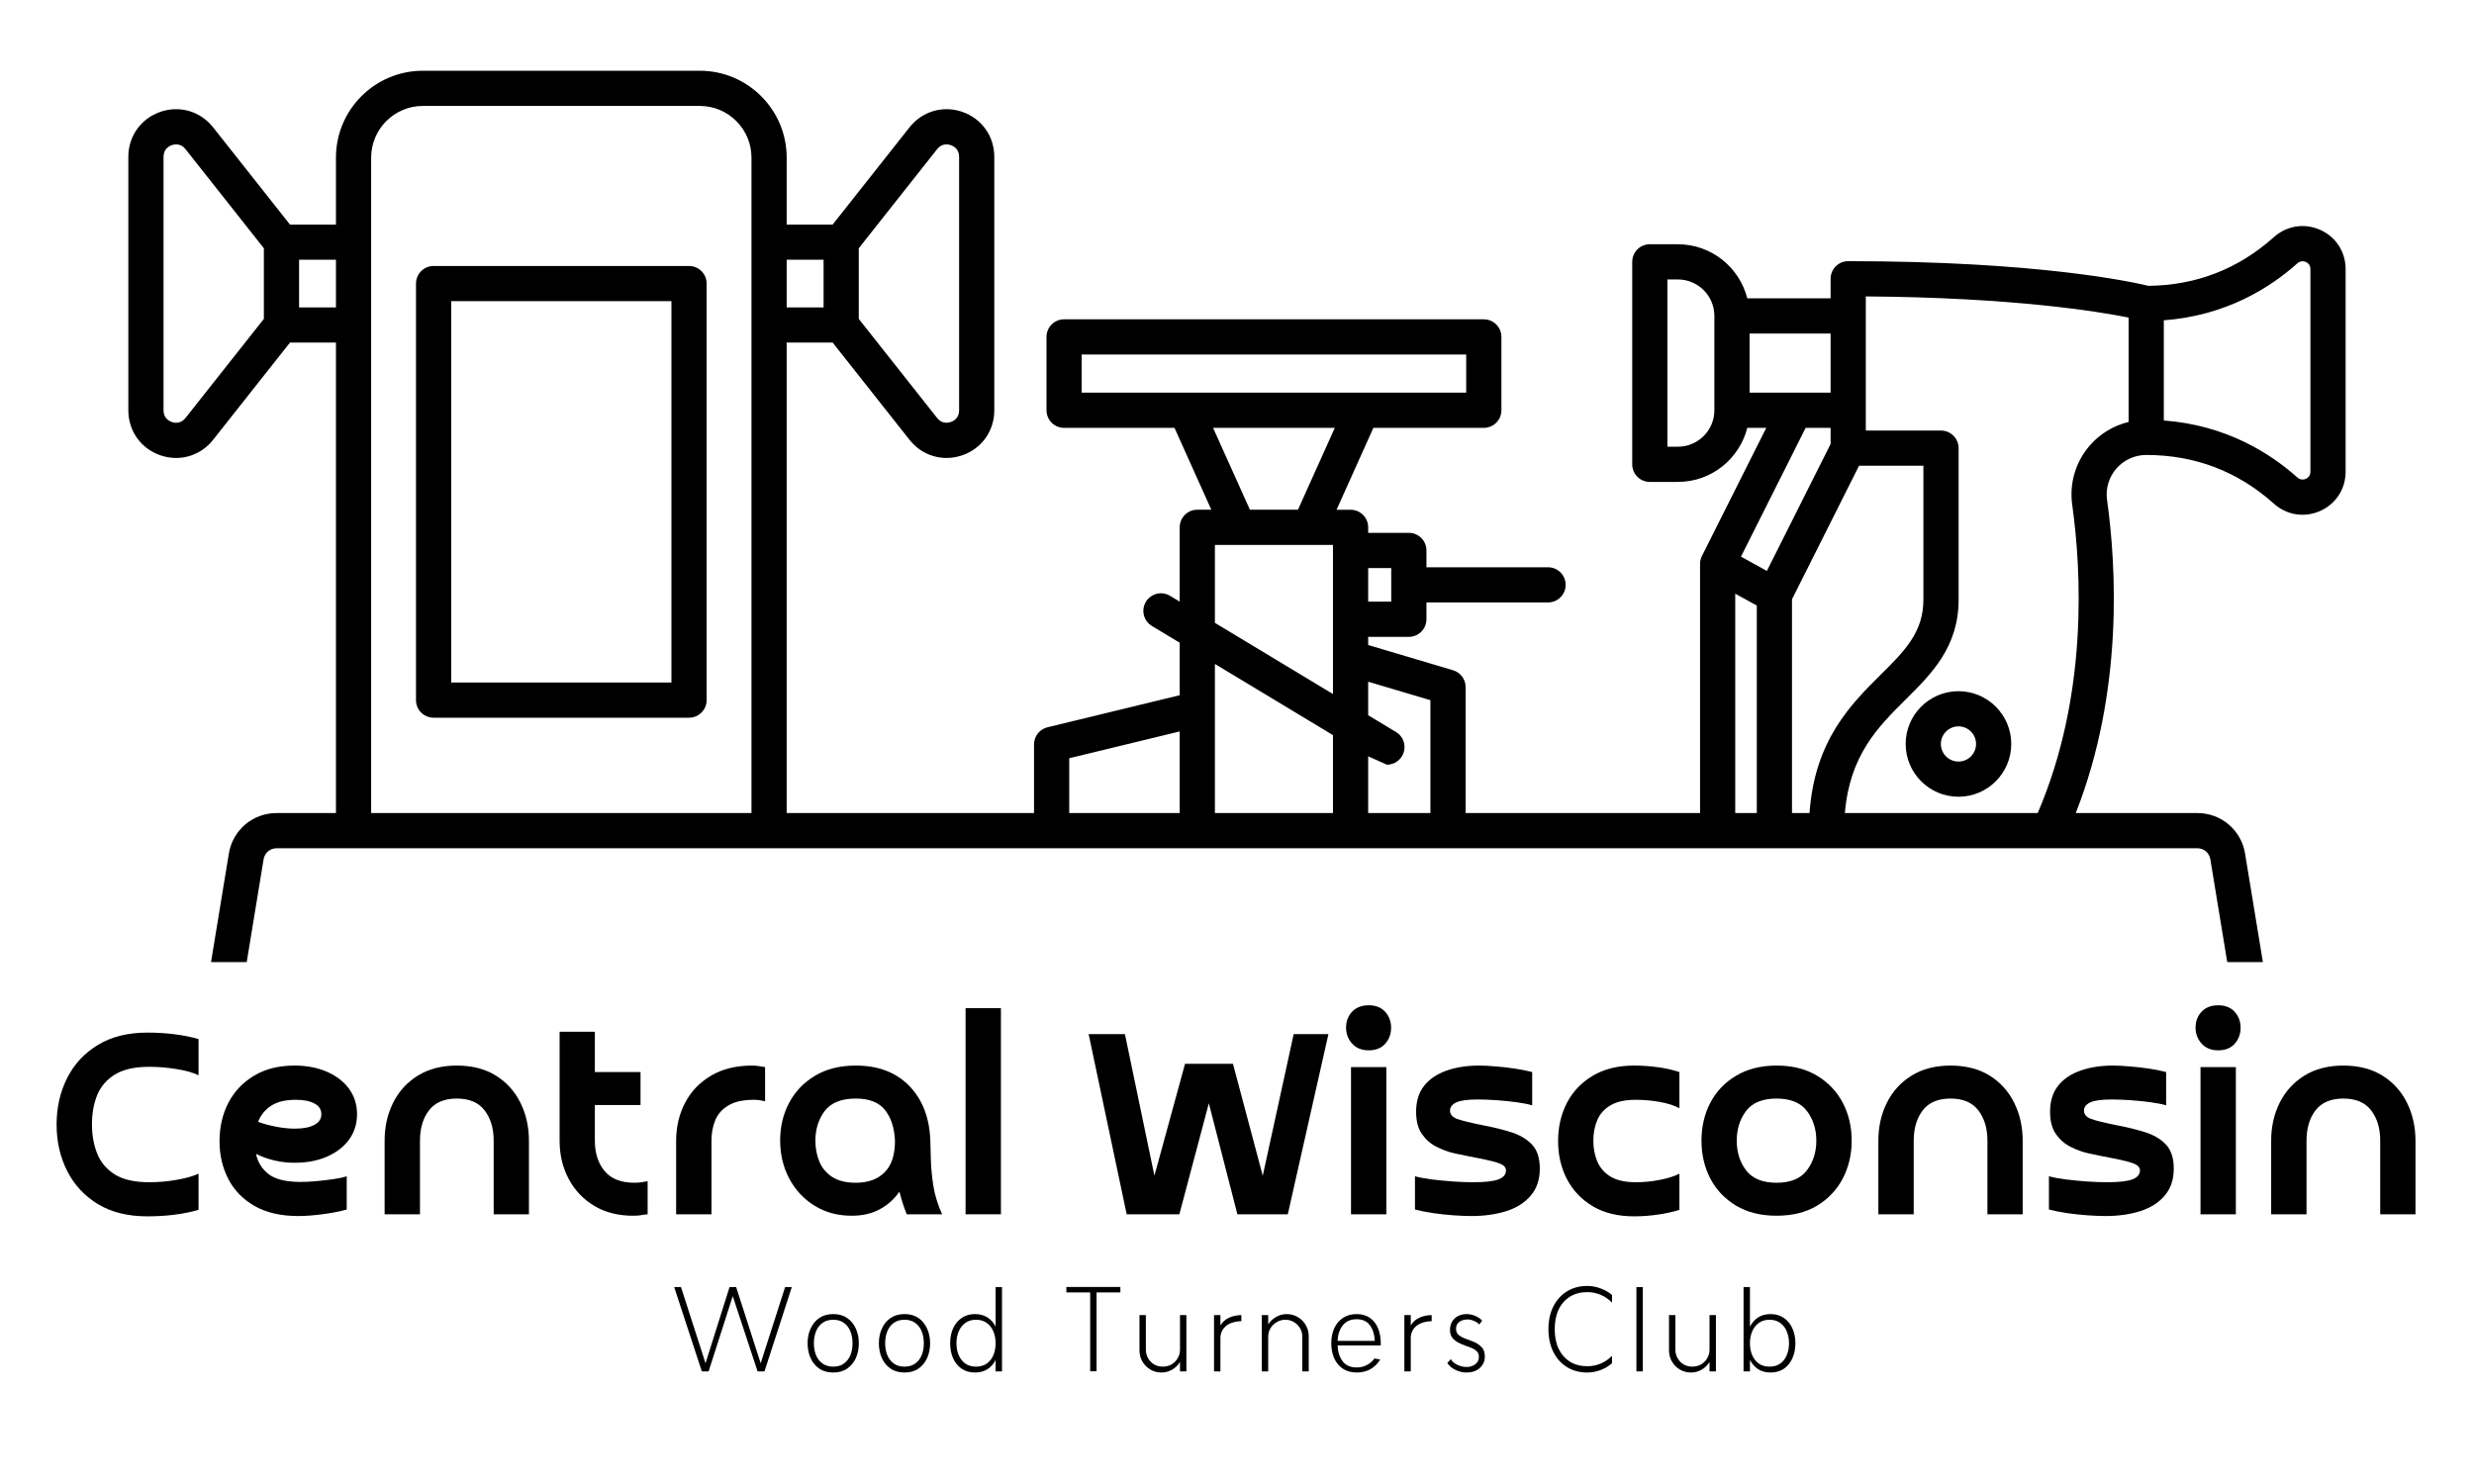 <?xml version="1.0" encoding="UTF-8"?> <svg xmlns="http://www.w3.org/2000/svg" xmlns:xlink="http://www.w3.org/1999/xlink" width="500" zoomAndPan="magnify" viewBox="0 0 375 225" height="300" preserveAspectRatio="xMidYMid meet" version="1.0"><defs><g></g><clipPath id="aae931181b"><path d="M 19.051 10.691 L 356 10.691 L 356 145.867 L 19.051 145.867 Z M 19.051 10.691 " clip-rule="nonzero"></path></clipPath></defs><g fill="#000000" fill-opacity="1"><g transform="translate(6.532, 184.106)"><g><path d="M 23.562 -6.156 L 23.562 -0.672 C 21.281 -0.016 18.691 0.312 15.797 0.312 C 12.859 0.312 10.367 -0.301 8.328 -1.531 C 6.285 -2.77 4.727 -4.445 3.656 -6.562 C 2.582 -8.676 2.047 -11.023 2.047 -13.609 C 2.047 -16.203 2.582 -18.555 3.656 -20.672 C 4.727 -22.785 6.285 -24.457 8.328 -25.688 C 10.367 -26.926 12.859 -27.547 15.797 -27.547 C 17.203 -27.547 18.57 -27.461 19.906 -27.297 C 21.25 -27.129 22.469 -26.883 23.562 -26.562 L 23.562 -21.078 C 22.727 -21.484 21.617 -21.797 20.234 -22.016 C 18.859 -22.242 17.473 -22.359 16.078 -22.359 C 13.898 -22.359 12.176 -21.973 10.906 -21.203 C 9.645 -20.43 8.742 -19.391 8.203 -18.078 C 7.672 -16.766 7.406 -15.289 7.406 -13.656 C 7.406 -12.02 7.672 -10.531 8.203 -9.188 C 8.742 -7.852 9.645 -6.797 10.906 -6.016 C 12.176 -5.242 13.898 -4.859 16.078 -4.859 C 17.473 -4.859 18.859 -4.977 20.234 -5.219 C 21.617 -5.457 22.727 -5.77 23.562 -6.156 Z M 23.562 -6.156 "></path></g></g></g><g fill="#000000" fill-opacity="1"><g transform="translate(31.883, 184.106)"><g><path d="M 7.234 -14.016 C 8.035 -13.723 8.941 -13.477 9.953 -13.281 C 10.961 -13.082 11.914 -12.984 12.812 -12.984 C 14.062 -12.984 15.039 -13.172 15.75 -13.547 C 16.469 -13.922 16.828 -14.461 16.828 -15.172 C 16.828 -15.891 16.477 -16.43 15.781 -16.797 C 15.082 -17.172 14.141 -17.359 12.953 -17.359 C 11.398 -17.359 10.16 -17.062 9.234 -16.469 C 8.316 -15.875 7.648 -15.055 7.234 -14.016 Z M 20.672 -5.766 L 20.672 -0.719 C 19.566 -0.414 18.328 -0.176 16.953 0 C 15.586 0.176 14.383 0.266 13.344 0.266 C 10.695 0.266 8.477 -0.242 6.688 -1.266 C 4.906 -2.297 3.578 -3.672 2.703 -5.391 C 1.828 -7.117 1.391 -9.016 1.391 -11.078 C 1.391 -13.211 1.832 -15.145 2.719 -16.875 C 3.613 -18.602 4.91 -19.977 6.609 -21 C 8.305 -22.031 10.359 -22.547 12.766 -22.547 C 14.609 -22.547 16.242 -22.234 17.672 -21.609 C 19.109 -20.984 20.227 -20.117 21.031 -19.016 C 21.832 -17.91 22.234 -16.629 22.234 -15.172 C 22.234 -13.711 21.832 -12.43 21.031 -11.328 C 20.227 -10.234 19.117 -9.375 17.703 -8.75 C 16.285 -8.125 14.641 -7.812 12.766 -7.812 C 10.711 -7.812 8.766 -8.258 6.922 -9.156 C 7.191 -7.875 7.836 -6.844 8.859 -6.062 C 9.891 -5.289 11.504 -4.906 13.703 -4.906 C 14.359 -4.906 15.117 -4.941 15.984 -5.016 C 16.848 -5.098 17.703 -5.195 18.547 -5.312 C 19.398 -5.426 20.109 -5.578 20.672 -5.766 Z M 20.672 -5.766 "></path></g></g></g><g fill="#000000" fill-opacity="1"><g transform="translate(55.627, 184.106)"><g><path d="M 24.547 -11.156 L 24.547 0 L 19.203 0 L 19.203 -11.156 C 19.203 -13.031 18.742 -14.562 17.828 -15.75 C 16.922 -16.945 15.516 -17.547 13.609 -17.547 C 11.711 -17.547 10.305 -16.945 9.391 -15.75 C 8.484 -14.562 8.031 -13.031 8.031 -11.156 L 8.031 0 L 2.672 0 L 2.672 -11.156 C 2.672 -13.27 3.102 -15.191 3.969 -16.922 C 4.832 -18.648 6.082 -20.02 7.719 -21.031 C 9.352 -22.039 11.316 -22.547 13.609 -22.547 C 15.93 -22.547 17.906 -22.039 19.531 -21.031 C 21.156 -20.02 22.395 -18.648 23.25 -16.922 C 24.113 -15.191 24.547 -13.27 24.547 -11.156 Z M 24.547 -11.156 "></path></g></g></g><g fill="#000000" fill-opacity="1"><g transform="translate(82.495, 184.106)"><g><path d="M 14.594 -21.562 L 14.594 -16.562 L 7.672 -16.562 L 7.672 -11.156 C 7.672 -9.281 8.16 -7.75 9.141 -6.562 C 10.129 -5.375 11.633 -4.781 13.656 -4.781 C 14.102 -4.781 14.473 -4.805 14.766 -4.859 C 15.066 -4.922 15.367 -4.969 15.672 -5 L 15.672 0 C 15.285 0.031 14.961 0.07 14.703 0.125 C 14.453 0.188 14.047 0.219 13.484 0.219 C 11.191 0.219 9.211 -0.285 7.547 -1.297 C 5.879 -2.305 4.594 -3.672 3.688 -5.391 C 2.781 -7.117 2.328 -9.039 2.328 -11.156 L 2.328 -27.672 L 7.672 -27.672 L 7.672 -21.562 Z M 14.594 -21.562 "></path></g></g></g><g fill="#000000" fill-opacity="1"><g transform="translate(99.813, 184.106)"><g><path d="M 8.031 -11.156 L 8.031 0 L 2.672 0 L 2.672 -11.109 C 2.672 -13.223 3.117 -15.145 4.016 -16.875 C 4.91 -18.602 6.219 -19.977 7.938 -21 C 9.664 -22.031 11.754 -22.547 14.203 -22.547 C 14.523 -22.547 14.848 -22.52 15.172 -22.469 C 15.504 -22.426 15.832 -22.375 16.156 -22.312 L 16.156 -17.141 C 15.863 -17.203 15.582 -17.254 15.312 -17.297 C 15.039 -17.336 14.758 -17.359 14.469 -17.359 C 12.852 -17.359 11.578 -17.082 10.641 -16.531 C 9.703 -15.988 9.031 -15.25 8.625 -14.312 C 8.227 -13.375 8.031 -12.32 8.031 -11.156 Z M 8.031 -11.156 "></path></g></g></g><g fill="#000000" fill-opacity="1"><g transform="translate(116.862, 184.106)"><g><path d="M 18.797 -11.156 C 18.703 -13.125 18.191 -14.68 17.266 -15.828 C 16.348 -16.973 14.879 -17.547 12.859 -17.547 C 10.68 -17.547 9.113 -16.922 8.156 -15.672 C 7.207 -14.422 6.734 -12.914 6.734 -11.156 C 6.734 -10 6.938 -8.938 7.344 -7.969 C 7.75 -7 8.406 -6.223 9.312 -5.641 C 10.219 -5.066 11.398 -4.781 12.859 -4.781 C 14.703 -4.781 16.148 -5.301 17.203 -6.344 C 18.266 -7.383 18.797 -8.988 18.797 -11.156 Z M 25.938 0 L 20.578 0 C 20.336 -0.594 20.129 -1.172 19.953 -1.734 C 19.773 -2.305 19.613 -2.875 19.469 -3.438 C 18.719 -2.332 17.738 -1.445 16.531 -0.781 C 15.332 -0.113 13.898 0.219 12.234 0.219 C 10.117 0.219 8.242 -0.285 6.609 -1.297 C 4.973 -2.305 3.691 -3.68 2.766 -5.422 C 1.848 -7.16 1.391 -9.086 1.391 -11.203 C 1.391 -13.285 1.844 -15.18 2.75 -16.891 C 3.656 -18.609 4.961 -19.977 6.672 -21 C 8.379 -22.031 10.441 -22.547 12.859 -22.547 C 16.254 -22.547 18.953 -21.52 20.953 -19.469 C 22.961 -17.414 24.031 -14.645 24.156 -11.156 C 24.176 -10.414 24.203 -9.445 24.234 -8.25 C 24.266 -7.062 24.391 -5.754 24.609 -4.328 C 24.836 -2.898 25.281 -1.457 25.938 0 Z M 25.938 0 "></path></g></g></g><g fill="#000000" fill-opacity="1"><g transform="translate(143.686, 184.106)"><g><path d="M 2.672 -31.25 L 8.031 -31.25 L 8.031 0 L 2.672 0 Z M 2.672 -31.25 "></path></g></g></g><g fill="#000000" fill-opacity="1"><g transform="translate(154.397, 184.106)"><g></g></g></g><g fill="#000000" fill-opacity="1"><g transform="translate(164.216, 184.106)"><g><path d="M 31.875 -27.312 L 37.141 -27.312 L 30.984 0 L 23.344 0 L 19.016 -16.828 L 14.547 0 L 6.562 0 L 0.797 -27.312 L 6.297 -27.312 L 10.766 -5.844 L 15.406 -22.812 L 22.672 -22.812 L 27.188 -5.844 Z M 31.875 -27.312 "></path></g></g></g><g fill="#000000" fill-opacity="1"><g transform="translate(202.109, 184.106)"><g><path d="M 8.031 -22.312 L 8.031 0 L 2.672 0 L 2.672 -22.312 Z M 5.359 -24.859 C 4.285 -24.859 3.441 -25.203 2.828 -25.891 C 2.223 -26.578 1.922 -27.379 1.922 -28.297 C 1.922 -29.254 2.223 -30.055 2.828 -30.703 C 3.441 -31.359 4.285 -31.688 5.359 -31.688 C 6.43 -31.688 7.266 -31.352 7.859 -30.688 C 8.453 -30.02 8.75 -29.223 8.75 -28.297 C 8.75 -27.348 8.453 -26.535 7.859 -25.859 C 7.266 -25.191 6.43 -24.859 5.359 -24.859 Z M 5.359 -24.859 "></path></g></g></g><g fill="#000000" fill-opacity="1"><g transform="translate(212.82, 184.106)"><g><path d="M 1.656 -0.719 L 1.656 -5.766 C 2.332 -5.578 3.191 -5.414 4.234 -5.281 C 5.273 -5.156 6.352 -5.051 7.469 -4.969 C 8.594 -4.895 9.598 -4.859 10.484 -4.859 C 12.242 -4.859 13.508 -5 14.281 -5.281 C 15.062 -5.57 15.453 -6.031 15.453 -6.656 C 15.453 -6.945 15.316 -7.195 15.047 -7.406 C 14.773 -7.613 14.238 -7.82 13.438 -8.031 C 12.633 -8.238 11.414 -8.492 9.781 -8.797 C 9.207 -8.91 8.484 -9.062 7.609 -9.25 C 6.734 -9.445 5.848 -9.77 4.953 -10.219 C 4.055 -10.664 3.312 -11.312 2.719 -12.156 C 2.125 -13.008 1.828 -14.133 1.828 -15.531 C 1.828 -17.145 2.234 -18.461 3.047 -19.484 C 3.867 -20.516 5 -21.281 6.438 -21.781 C 7.883 -22.289 9.52 -22.547 11.344 -22.547 C 12.082 -22.547 12.926 -22.504 13.875 -22.422 C 14.832 -22.348 15.801 -22.238 16.781 -22.094 C 17.77 -21.945 18.648 -21.77 19.422 -21.562 L 19.422 -16.516 C 18.859 -16.691 18.082 -16.848 17.094 -16.984 C 16.113 -17.117 15.094 -17.223 14.031 -17.297 C 12.977 -17.367 12.02 -17.406 11.156 -17.406 C 9.613 -17.406 8.531 -17.254 7.906 -16.953 C 7.281 -16.66 6.969 -16.25 6.969 -15.719 C 6.969 -15.145 7.332 -14.723 8.062 -14.453 C 8.789 -14.191 10.109 -13.867 12.016 -13.484 C 13.473 -13.211 14.852 -12.875 16.156 -12.469 C 17.469 -12.07 18.531 -11.457 19.344 -10.625 C 20.164 -9.789 20.578 -8.555 20.578 -6.922 C 20.578 -5.254 20.113 -3.883 19.188 -2.812 C 18.27 -1.738 17.031 -0.957 15.469 -0.469 C 13.906 0.02 12.156 0.266 10.219 0.266 C 9.445 0.266 8.547 0.227 7.516 0.156 C 6.492 0.082 5.469 -0.023 4.438 -0.172 C 3.414 -0.328 2.488 -0.508 1.656 -0.719 Z M 1.656 -0.719 "></path></g></g></g><g fill="#000000" fill-opacity="1"><g transform="translate(234.779, 184.106)"><g><path d="M 19.781 -6.156 L 19.781 -0.672 C 18.82 -0.367 17.738 -0.129 16.531 0.047 C 15.332 0.223 14.125 0.312 12.906 0.312 C 10.457 0.312 8.367 -0.195 6.641 -1.219 C 4.922 -2.25 3.613 -3.629 2.719 -5.359 C 1.832 -7.086 1.391 -9.004 1.391 -11.109 C 1.391 -13.223 1.832 -15.145 2.719 -16.875 C 3.613 -18.602 4.922 -19.977 6.641 -21 C 8.367 -22.031 10.457 -22.547 12.906 -22.547 C 14.125 -22.547 15.332 -22.461 16.531 -22.297 C 17.738 -22.129 18.82 -21.883 19.781 -21.562 L 19.781 -16.078 C 19.031 -16.492 18.047 -16.812 16.828 -17.031 C 15.609 -17.25 14.391 -17.359 13.172 -17.359 C 11.566 -17.359 10.297 -17.082 9.359 -16.531 C 8.422 -15.988 7.75 -15.25 7.344 -14.312 C 6.938 -13.375 6.734 -12.32 6.734 -11.156 C 6.734 -10 6.938 -8.941 7.344 -7.984 C 7.75 -7.035 8.422 -6.273 9.359 -5.703 C 10.297 -5.141 11.566 -4.859 13.172 -4.859 C 14.391 -4.859 15.609 -4.977 16.828 -5.219 C 18.047 -5.457 19.031 -5.77 19.781 -6.156 Z M 19.781 -6.156 "></path></g></g></g><g fill="#000000" fill-opacity="1"><g transform="translate(256.515, 184.106)"><g><path d="M 12.766 -4.781 C 14.879 -4.781 16.41 -5.406 17.359 -6.656 C 18.316 -7.906 18.797 -9.406 18.797 -11.156 C 18.797 -12.914 18.316 -14.422 17.359 -15.672 C 16.41 -16.922 14.879 -17.547 12.766 -17.547 C 10.648 -17.547 9.113 -16.922 8.156 -15.672 C 7.207 -14.422 6.734 -12.914 6.734 -11.156 C 6.734 -9.406 7.207 -7.906 8.156 -6.656 C 9.113 -5.406 10.648 -4.781 12.766 -4.781 Z M 12.766 0.219 C 10.391 0.219 8.344 -0.289 6.625 -1.312 C 4.914 -2.344 3.613 -3.719 2.719 -5.438 C 1.832 -7.164 1.391 -9.07 1.391 -11.156 C 1.391 -13.27 1.832 -15.18 2.719 -16.891 C 3.613 -18.609 4.914 -19.977 6.625 -21 C 8.344 -22.031 10.391 -22.547 12.766 -22.547 C 15.18 -22.547 17.234 -22.031 18.922 -21 C 20.617 -19.977 21.914 -18.609 22.812 -16.891 C 23.707 -15.18 24.156 -13.27 24.156 -11.156 C 24.156 -9.07 23.707 -7.164 22.812 -5.438 C 21.914 -3.719 20.617 -2.344 18.922 -1.312 C 17.234 -0.289 15.18 0.219 12.766 0.219 Z M 12.766 0.219 "></path></g></g></g><g fill="#000000" fill-opacity="1"><g transform="translate(282.044, 184.106)"><g><path d="M 24.547 -11.156 L 24.547 0 L 19.203 0 L 19.203 -11.156 C 19.203 -13.031 18.742 -14.562 17.828 -15.75 C 16.922 -16.945 15.516 -17.547 13.609 -17.547 C 11.711 -17.547 10.305 -16.945 9.391 -15.75 C 8.484 -14.562 8.031 -13.031 8.031 -11.156 L 8.031 0 L 2.672 0 L 2.672 -11.156 C 2.672 -13.27 3.102 -15.191 3.969 -16.922 C 4.832 -18.648 6.082 -20.02 7.719 -21.031 C 9.352 -22.039 11.316 -22.547 13.609 -22.547 C 15.93 -22.547 17.906 -22.039 19.531 -21.031 C 21.156 -20.02 22.395 -18.648 23.25 -16.922 C 24.113 -15.191 24.547 -13.27 24.547 -11.156 Z M 24.547 -11.156 "></path></g></g></g><g fill="#000000" fill-opacity="1"><g transform="translate(308.913, 184.106)"><g><path d="M 1.656 -0.719 L 1.656 -5.766 C 2.332 -5.578 3.191 -5.414 4.234 -5.281 C 5.273 -5.156 6.352 -5.051 7.469 -4.969 C 8.594 -4.895 9.598 -4.859 10.484 -4.859 C 12.242 -4.859 13.508 -5 14.281 -5.281 C 15.062 -5.57 15.453 -6.031 15.453 -6.656 C 15.453 -6.945 15.316 -7.195 15.047 -7.406 C 14.773 -7.613 14.238 -7.82 13.438 -8.031 C 12.633 -8.238 11.414 -8.492 9.781 -8.797 C 9.207 -8.91 8.484 -9.062 7.609 -9.25 C 6.734 -9.445 5.848 -9.77 4.953 -10.219 C 4.055 -10.664 3.312 -11.312 2.719 -12.156 C 2.125 -13.008 1.828 -14.133 1.828 -15.531 C 1.828 -17.145 2.234 -18.461 3.047 -19.484 C 3.867 -20.516 5 -21.281 6.438 -21.781 C 7.883 -22.289 9.52 -22.547 11.344 -22.547 C 12.082 -22.547 12.926 -22.504 13.875 -22.422 C 14.832 -22.348 15.801 -22.238 16.781 -22.094 C 17.77 -21.945 18.648 -21.77 19.422 -21.562 L 19.422 -16.516 C 18.859 -16.691 18.082 -16.848 17.094 -16.984 C 16.113 -17.117 15.094 -17.223 14.031 -17.297 C 12.977 -17.367 12.02 -17.406 11.156 -17.406 C 9.613 -17.406 8.531 -17.254 7.906 -16.953 C 7.281 -16.66 6.969 -16.25 6.969 -15.719 C 6.969 -15.145 7.332 -14.723 8.062 -14.453 C 8.789 -14.191 10.109 -13.867 12.016 -13.484 C 13.473 -13.211 14.852 -12.875 16.156 -12.469 C 17.469 -12.07 18.531 -11.457 19.344 -10.625 C 20.164 -9.789 20.578 -8.555 20.578 -6.922 C 20.578 -5.254 20.113 -3.883 19.188 -2.812 C 18.27 -1.738 17.031 -0.957 15.469 -0.469 C 13.906 0.02 12.156 0.266 10.219 0.266 C 9.445 0.266 8.547 0.227 7.516 0.156 C 6.492 0.082 5.469 -0.023 4.438 -0.172 C 3.414 -0.328 2.488 -0.508 1.656 -0.719 Z M 1.656 -0.719 "></path></g></g></g><g fill="#000000" fill-opacity="1"><g transform="translate(330.872, 184.106)"><g><path d="M 8.031 -22.312 L 8.031 0 L 2.672 0 L 2.672 -22.312 Z M 5.359 -24.859 C 4.285 -24.859 3.441 -25.203 2.828 -25.891 C 2.223 -26.578 1.922 -27.379 1.922 -28.297 C 1.922 -29.254 2.223 -30.055 2.828 -30.703 C 3.441 -31.359 4.285 -31.688 5.359 -31.688 C 6.43 -31.688 7.266 -31.352 7.859 -30.688 C 8.453 -30.02 8.75 -29.223 8.75 -28.297 C 8.75 -27.348 8.453 -26.535 7.859 -25.859 C 7.266 -25.191 6.43 -24.859 5.359 -24.859 Z M 5.359 -24.859 "></path></g></g></g><g fill="#000000" fill-opacity="1"><g transform="translate(341.583, 184.106)"><g><path d="M 24.547 -11.156 L 24.547 0 L 19.203 0 L 19.203 -11.156 C 19.203 -13.031 18.742 -14.562 17.828 -15.75 C 16.922 -16.945 15.516 -17.547 13.609 -17.547 C 11.711 -17.547 10.305 -16.945 9.391 -15.75 C 8.484 -14.562 8.031 -13.031 8.031 -11.156 L 8.031 0 L 2.672 0 L 2.672 -11.156 C 2.672 -13.27 3.102 -15.191 3.969 -16.922 C 4.832 -18.648 6.082 -20.02 7.719 -21.031 C 9.352 -22.039 11.316 -22.547 13.609 -22.547 C 15.93 -22.547 17.906 -22.039 19.531 -21.031 C 21.156 -20.02 22.395 -18.648 23.25 -16.922 C 24.113 -15.191 24.547 -13.27 24.547 -11.156 Z M 24.547 -11.156 "></path></g></g></g><g fill="#000000" fill-opacity="1"><g transform="translate(101.848, 207.925)"><g><path d="M 17.156 -12.781 L 18.172 -12.781 L 14.031 0 L 12.984 0 L 9.219 -11.406 L 5.562 0 L 4.531 0 L 0.344 -12.781 L 1.375 -12.781 L 5.094 -1.234 L 8.734 -12.781 L 9.734 -12.781 L 13.453 -1.234 Z M 17.156 -12.781 "></path></g></g></g><g fill="#000000" fill-opacity="1"><g transform="translate(121.429, 207.925)"><g><path d="M 4.875 0.172 C 4.039 0.172 3.332 -0.023 2.75 -0.422 C 2.176 -0.816 1.738 -1.348 1.438 -2.016 C 1.133 -2.691 0.984 -3.441 0.984 -4.266 C 0.984 -5.078 1.133 -5.816 1.438 -6.484 C 1.738 -7.16 2.176 -7.695 2.75 -8.094 C 3.332 -8.488 4.039 -8.688 4.875 -8.688 C 5.707 -8.688 6.41 -8.488 6.984 -8.094 C 7.555 -7.695 7.992 -7.16 8.297 -6.484 C 8.598 -5.816 8.75 -5.078 8.75 -4.266 C 8.75 -3.441 8.598 -2.691 8.297 -2.016 C 7.992 -1.348 7.555 -0.816 6.984 -0.422 C 6.41 -0.023 5.707 0.172 4.875 0.172 Z M 4.875 -0.719 C 5.52 -0.719 6.055 -0.875 6.484 -1.188 C 6.922 -1.5 7.25 -1.922 7.469 -2.453 C 7.688 -2.984 7.797 -3.586 7.797 -4.266 C 7.797 -4.93 7.688 -5.535 7.469 -6.078 C 7.25 -6.617 6.922 -7.047 6.484 -7.359 C 6.055 -7.672 5.52 -7.828 4.875 -7.828 C 4.227 -7.828 3.688 -7.672 3.25 -7.359 C 2.812 -7.047 2.484 -6.617 2.266 -6.078 C 2.047 -5.535 1.938 -4.93 1.938 -4.266 C 1.938 -3.586 2.047 -2.984 2.266 -2.453 C 2.484 -1.922 2.812 -1.5 3.25 -1.188 C 3.688 -0.875 4.227 -0.719 4.875 -0.719 Z M 4.875 -0.719 "></path></g></g></g><g fill="#000000" fill-opacity="1"><g transform="translate(132.233, 207.925)"><g><path d="M 4.875 0.172 C 4.039 0.172 3.332 -0.023 2.75 -0.422 C 2.176 -0.816 1.738 -1.348 1.438 -2.016 C 1.133 -2.691 0.984 -3.441 0.984 -4.266 C 0.984 -5.078 1.133 -5.816 1.438 -6.484 C 1.738 -7.16 2.176 -7.695 2.75 -8.094 C 3.332 -8.488 4.039 -8.688 4.875 -8.688 C 5.707 -8.688 6.41 -8.488 6.984 -8.094 C 7.555 -7.695 7.992 -7.16 8.297 -6.484 C 8.598 -5.816 8.75 -5.078 8.75 -4.266 C 8.75 -3.441 8.598 -2.691 8.297 -2.016 C 7.992 -1.348 7.555 -0.816 6.984 -0.422 C 6.41 -0.023 5.707 0.172 4.875 0.172 Z M 4.875 -0.719 C 5.52 -0.719 6.055 -0.875 6.484 -1.188 C 6.922 -1.5 7.25 -1.922 7.469 -2.453 C 7.688 -2.984 7.797 -3.586 7.797 -4.266 C 7.797 -4.93 7.688 -5.535 7.469 -6.078 C 7.25 -6.617 6.922 -7.047 6.484 -7.359 C 6.055 -7.672 5.52 -7.828 4.875 -7.828 C 4.227 -7.828 3.688 -7.672 3.25 -7.359 C 2.812 -7.047 2.484 -6.617 2.266 -6.078 C 2.047 -5.535 1.938 -4.93 1.938 -4.266 C 1.938 -3.586 2.047 -2.984 2.266 -2.453 C 2.484 -1.922 2.812 -1.5 3.25 -1.188 C 3.688 -0.875 4.227 -0.719 4.875 -0.719 Z M 4.875 -0.719 "></path></g></g></g><g fill="#000000" fill-opacity="1"><g transform="translate(143.037, 207.925)"><g><path d="M 7.875 -12.781 L 8.844 -12.781 L 8.844 0 L 7.875 0 L 7.875 -1.734 C 7.594 -1.16 7.188 -0.695 6.656 -0.344 C 6.125 0 5.488 0.172 4.75 0.172 C 3.957 0.172 3.281 -0.02 2.719 -0.406 C 2.156 -0.801 1.723 -1.332 1.422 -2 C 1.129 -2.676 0.984 -3.43 0.984 -4.266 C 0.984 -5.098 1.129 -5.848 1.422 -6.516 C 1.723 -7.18 2.156 -7.707 2.719 -8.094 C 3.281 -8.488 3.957 -8.688 4.75 -8.688 C 5.488 -8.688 6.125 -8.516 6.656 -8.172 C 7.188 -7.828 7.594 -7.363 7.875 -6.781 Z M 4.906 -0.719 C 5.551 -0.719 6.094 -0.875 6.531 -1.188 C 6.977 -1.5 7.312 -1.922 7.531 -2.453 C 7.758 -2.992 7.875 -3.598 7.875 -4.266 C 7.875 -4.93 7.758 -5.531 7.531 -6.062 C 7.312 -6.602 6.977 -7.031 6.531 -7.344 C 6.094 -7.664 5.551 -7.828 4.906 -7.828 C 4.258 -7.828 3.719 -7.664 3.281 -7.344 C 2.844 -7.031 2.508 -6.602 2.281 -6.062 C 2.051 -5.531 1.938 -4.93 1.938 -4.266 C 1.938 -3.598 2.051 -2.992 2.281 -2.453 C 2.508 -1.922 2.844 -1.5 3.281 -1.188 C 3.719 -0.875 4.258 -0.719 4.906 -0.719 Z M 4.906 -0.719 "></path></g></g></g><g fill="#000000" fill-opacity="1"><g transform="translate(154.488, 207.925)"><g></g></g></g><g fill="#000000" fill-opacity="1"><g transform="translate(161.152, 207.925)"><g><path d="M 8.672 -12.797 L 8.672 -11.969 L 5.062 -11.969 L 5.062 -0.016 L 4.094 -0.016 L 4.094 -11.969 L 0.484 -11.969 L 0.484 -12.797 Z M 8.672 -12.797 "></path></g></g></g><g fill="#000000" fill-opacity="1"><g transform="translate(171.359, 207.925)"><g><path d="M 7.5 -8.531 L 8.469 -8.531 L 8.469 0 L 7.5 0 L 7.5 -1.422 C 7.207 -0.941 6.812 -0.555 6.312 -0.266 C 5.82 0.023 5.281 0.172 4.688 0.172 C 4.07 0.172 3.508 0.02 3 -0.281 C 2.5 -0.582 2.098 -0.988 1.797 -1.5 C 1.504 -2.008 1.359 -2.57 1.359 -3.188 L 1.359 -8.531 L 2.328 -8.531 L 2.328 -3.266 C 2.328 -2.805 2.441 -2.379 2.672 -1.984 C 2.898 -1.586 3.207 -1.273 3.594 -1.047 C 3.977 -0.828 4.41 -0.719 4.891 -0.719 C 5.379 -0.719 5.816 -0.828 6.203 -1.047 C 6.598 -1.273 6.91 -1.586 7.141 -1.984 C 7.379 -2.379 7.5 -2.805 7.5 -3.266 Z M 7.5 -8.531 "></path></g></g></g><g fill="#000000" fill-opacity="1"><g transform="translate(182.487, 207.925)"><g><path d="M 1.531 0 L 1.531 -8.531 L 2.5 -8.531 L 2.5 -6.953 C 2.801 -7.484 3.238 -7.879 3.812 -8.141 C 4.395 -8.398 5.016 -8.531 5.672 -8.531 L 5.672 -7.609 C 5.16 -7.609 4.672 -7.523 4.203 -7.359 C 3.742 -7.203 3.359 -6.945 3.047 -6.594 C 2.742 -6.25 2.562 -5.801 2.5 -5.25 L 2.5 0 Z M 1.531 0 "></path></g></g></g><g fill="#000000" fill-opacity="1"><g transform="translate(189.73, 207.925)"><g><path d="M 5.312 -8.688 C 5.926 -8.688 6.484 -8.535 6.984 -8.234 C 7.492 -7.941 7.895 -7.539 8.188 -7.031 C 8.488 -6.52 8.641 -5.961 8.641 -5.359 L 8.641 0 L 7.672 0 L 7.672 -5.25 C 7.672 -5.727 7.555 -6.16 7.328 -6.547 C 7.098 -6.93 6.789 -7.238 6.406 -7.469 C 6.02 -7.707 5.586 -7.828 5.109 -7.828 C 4.629 -7.828 4.191 -7.707 3.797 -7.469 C 3.398 -7.238 3.082 -6.93 2.844 -6.547 C 2.613 -6.16 2.5 -5.727 2.5 -5.25 L 2.5 0 L 1.531 0 L 1.531 -8.531 L 2.5 -8.531 L 2.5 -7.125 C 2.801 -7.594 3.195 -7.969 3.688 -8.25 C 4.188 -8.539 4.727 -8.688 5.312 -8.688 Z M 5.312 -8.688 "></path></g></g></g><g fill="#000000" fill-opacity="1"><g transform="translate(200.806, 207.925)"><g><path d="M 4.828 -8.688 C 5.641 -8.688 6.316 -8.488 6.859 -8.094 C 7.41 -7.707 7.82 -7.172 8.094 -6.484 C 8.363 -5.805 8.492 -5.023 8.484 -4.141 L 8.484 -3.938 L 1.938 -3.938 C 1.977 -2.969 2.234 -2.164 2.703 -1.531 C 3.18 -0.906 3.891 -0.594 4.828 -0.594 C 5.379 -0.594 5.891 -0.711 6.359 -0.953 C 6.828 -1.191 7.219 -1.523 7.531 -1.953 L 8.406 -1.812 C 8.039 -1.188 7.551 -0.695 6.938 -0.344 C 6.332 0 5.645 0.172 4.875 0.172 C 4.031 0.172 3.316 -0.02 2.734 -0.406 C 2.16 -0.801 1.723 -1.332 1.422 -2 C 1.129 -2.676 0.984 -3.43 0.984 -4.266 C 0.984 -5.098 1.129 -5.848 1.422 -6.516 C 1.723 -7.18 2.16 -7.707 2.734 -8.094 C 3.305 -8.488 4.004 -8.688 4.828 -8.688 Z M 4.828 -7.906 C 3.91 -7.906 3.207 -7.594 2.719 -6.969 C 2.238 -6.344 1.977 -5.562 1.938 -4.625 L 7.578 -4.625 C 7.535 -5.594 7.289 -6.379 6.844 -6.984 C 6.406 -7.598 5.734 -7.906 4.828 -7.906 Z M 4.828 -7.906 "></path></g></g></g><g fill="#000000" fill-opacity="1"><g transform="translate(211.338, 207.925)"><g><path d="M 1.531 0 L 1.531 -8.531 L 2.5 -8.531 L 2.5 -6.953 C 2.801 -7.484 3.238 -7.879 3.812 -8.141 C 4.395 -8.398 5.016 -8.531 5.672 -8.531 L 5.672 -7.609 C 5.16 -7.609 4.672 -7.523 4.203 -7.359 C 3.742 -7.203 3.359 -6.945 3.047 -6.594 C 2.742 -6.25 2.562 -5.801 2.5 -5.25 L 2.5 0 Z M 1.531 0 "></path></g></g></g><g fill="#000000" fill-opacity="1"><g transform="translate(218.58, 207.925)"><g><path d="M 3.719 0.172 C 3.125 0.172 2.555 0.035 2.016 -0.234 C 1.473 -0.504 1.066 -0.852 0.797 -1.281 L 1.344 -1.859 C 1.5 -1.535 1.801 -1.258 2.25 -1.031 C 2.695 -0.801 3.16 -0.68 3.641 -0.672 C 4.141 -0.648 4.582 -0.77 4.969 -1.031 C 5.363 -1.289 5.566 -1.66 5.578 -2.141 C 5.598 -2.484 5.516 -2.758 5.328 -2.969 C 5.141 -3.188 4.895 -3.363 4.594 -3.5 C 4.289 -3.633 3.961 -3.758 3.609 -3.875 C 3.254 -4 2.922 -4.141 2.609 -4.297 C 2.223 -4.473 1.891 -4.719 1.609 -5.031 C 1.328 -5.352 1.191 -5.805 1.203 -6.391 C 1.234 -6.922 1.375 -7.359 1.625 -7.703 C 1.875 -8.047 2.188 -8.297 2.562 -8.453 C 2.945 -8.609 3.332 -8.688 3.719 -8.688 C 4.188 -8.688 4.641 -8.586 5.078 -8.391 C 5.523 -8.191 5.859 -7.957 6.078 -7.688 L 5.641 -7.109 C 5.422 -7.348 5.156 -7.531 4.844 -7.656 C 4.539 -7.789 4.234 -7.863 3.922 -7.875 C 3.648 -7.883 3.375 -7.844 3.094 -7.75 C 2.82 -7.656 2.594 -7.504 2.406 -7.297 C 2.227 -7.098 2.133 -6.832 2.125 -6.5 C 2.113 -6.176 2.188 -5.914 2.344 -5.719 C 2.5 -5.52 2.707 -5.352 2.969 -5.219 C 3.238 -5.082 3.535 -4.957 3.859 -4.844 C 4.18 -4.738 4.5 -4.617 4.812 -4.484 C 5.27 -4.285 5.664 -4.016 6 -3.672 C 6.344 -3.328 6.504 -2.816 6.484 -2.141 C 6.461 -1.484 6.195 -0.93 5.688 -0.484 C 5.176 -0.047 4.52 0.172 3.719 0.172 Z M 3.719 0.172 "></path></g></g></g><g fill="#000000" fill-opacity="1"><g transform="translate(226.965, 207.925)"><g></g></g></g><g fill="#000000" fill-opacity="1"><g transform="translate(233.628, 207.925)"><g><path d="M 6.984 0.172 C 5.797 0.172 4.758 -0.102 3.875 -0.656 C 2.988 -1.207 2.301 -1.977 1.812 -2.969 C 1.32 -3.957 1.078 -5.098 1.078 -6.391 C 1.078 -7.703 1.32 -8.848 1.812 -9.828 C 2.301 -10.805 2.988 -11.57 3.875 -12.125 C 4.758 -12.676 5.797 -12.953 6.984 -12.953 C 7.66 -12.953 8.328 -12.828 8.984 -12.578 C 9.648 -12.336 10.227 -12.004 10.719 -11.578 L 10.719 -10.469 L 10.656 -10.469 C 10.207 -10.945 9.66 -11.32 9.016 -11.594 C 8.367 -11.875 7.691 -12.016 6.984 -12.016 C 5.973 -12.016 5.094 -11.785 4.344 -11.328 C 3.602 -10.867 3.031 -10.219 2.625 -9.375 C 2.227 -8.531 2.031 -7.535 2.031 -6.391 C 2.031 -5.254 2.227 -4.266 2.625 -3.422 C 3.031 -2.586 3.602 -1.938 4.344 -1.469 C 5.094 -1.008 5.973 -0.781 6.984 -0.781 C 7.691 -0.781 8.367 -0.914 9.016 -1.188 C 9.66 -1.469 10.207 -1.844 10.656 -2.312 L 10.719 -2.312 L 10.719 -1.234 C 10.227 -0.805 9.648 -0.461 8.984 -0.203 C 8.328 0.047 7.66 0.172 6.984 0.172 Z M 6.984 0.172 "></path></g></g></g><g fill="#000000" fill-opacity="1"><g transform="translate(246.511, 207.925)"><g><path d="M 1.531 0 L 1.531 -12.781 L 2.5 -12.781 L 2.5 0 Z M 1.531 0 "></path></g></g></g><g fill="#000000" fill-opacity="1"><g transform="translate(251.623, 207.925)"><g><path d="M 7.5 -8.531 L 8.469 -8.531 L 8.469 0 L 7.5 0 L 7.5 -1.422 C 7.207 -0.941 6.812 -0.555 6.312 -0.266 C 5.82 0.023 5.281 0.172 4.688 0.172 C 4.07 0.172 3.508 0.02 3 -0.281 C 2.5 -0.582 2.098 -0.988 1.797 -1.5 C 1.504 -2.008 1.359 -2.57 1.359 -3.188 L 1.359 -8.531 L 2.328 -8.531 L 2.328 -3.266 C 2.328 -2.805 2.441 -2.379 2.672 -1.984 C 2.898 -1.586 3.207 -1.273 3.594 -1.047 C 3.977 -0.828 4.41 -0.719 4.891 -0.719 C 5.379 -0.719 5.816 -0.828 6.203 -1.047 C 6.598 -1.273 6.91 -1.586 7.141 -1.984 C 7.379 -2.379 7.5 -2.805 7.5 -3.266 Z M 7.5 -8.531 "></path></g></g></g><g fill="#000000" fill-opacity="1"><g transform="translate(262.751, 207.925)"><g><path d="M 5.625 -8.688 C 6.414 -8.688 7.094 -8.488 7.656 -8.094 C 8.219 -7.707 8.645 -7.18 8.938 -6.516 C 9.238 -5.848 9.391 -5.098 9.391 -4.266 C 9.391 -3.43 9.238 -2.676 8.938 -2 C 8.645 -1.332 8.219 -0.801 7.656 -0.406 C 7.094 -0.02 6.414 0.172 5.625 0.172 C 4.875 0.172 4.238 0 3.719 -0.344 C 3.207 -0.695 2.801 -1.16 2.5 -1.734 L 2.5 0 L 1.531 0 L 1.531 -12.781 L 2.5 -12.781 L 2.5 -6.781 C 2.801 -7.363 3.207 -7.828 3.719 -8.172 C 4.238 -8.516 4.875 -8.688 5.625 -8.688 Z M 5.469 -0.719 C 6.113 -0.719 6.656 -0.875 7.094 -1.188 C 7.531 -1.5 7.859 -1.922 8.078 -2.453 C 8.305 -2.992 8.422 -3.598 8.422 -4.266 C 8.422 -4.93 8.305 -5.531 8.078 -6.062 C 7.859 -6.602 7.531 -7.031 7.094 -7.344 C 6.656 -7.664 6.113 -7.828 5.469 -7.828 C 4.82 -7.828 4.281 -7.664 3.844 -7.344 C 3.406 -7.031 3.07 -6.602 2.844 -6.062 C 2.613 -5.531 2.5 -4.93 2.5 -4.266 C 2.5 -3.598 2.613 -2.992 2.844 -2.453 C 3.07 -1.922 3.406 -1.5 3.844 -1.188 C 4.281 -0.875 4.82 -0.719 5.469 -0.719 Z M 5.469 -0.719 "></path></g></g></g><path fill="#000000" d="M 104.441 40.328 L 65.723 40.328 C 64.25 40.328 63.055 41.52 63.055 42.996 L 63.055 106.152 C 63.055 107.625 64.25 108.816 65.723 108.816 L 104.441 108.816 C 105.914 108.816 107.109 107.625 107.109 106.152 L 107.109 42.996 C 107.109 41.52 105.914 40.328 104.441 40.328 Z M 101.773 103.484 L 68.391 103.484 L 68.391 45.66 L 101.773 45.66 Z M 101.773 103.484 " fill-opacity="1" fill-rule="nonzero"></path><path fill="#000000" d="M 296.859 104.797 C 292.445 104.797 288.855 108.383 288.855 112.797 C 288.855 117.211 292.445 120.801 296.859 120.801 C 301.27 120.801 304.859 117.211 304.859 112.797 C 304.859 108.383 301.27 104.797 296.859 104.797 Z M 296.859 115.465 C 295.387 115.465 294.191 114.27 294.191 112.797 C 294.191 111.324 295.387 110.129 296.859 110.129 C 298.328 110.129 299.523 111.324 299.523 112.797 C 299.523 114.27 298.328 115.465 296.859 115.465 Z M 296.859 115.465 " fill-opacity="1" fill-rule="nonzero"></path><g clip-path="url(#aae931181b)"><path fill="#000000" d="M 325.316 68.98 C 332.688 68.98 339.191 71.461 344.656 76.355 C 346.609 78.109 349.305 78.535 351.695 77.465 C 354.066 76.406 355.539 74.133 355.539 71.527 L 355.539 40.789 C 355.539 38.188 354.066 35.91 351.695 34.852 C 349.305 33.785 346.609 34.211 344.656 35.961 C 339.273 40.785 332.879 43.266 325.641 43.336 C 323.199 42.742 308.883 39.598 280.145 39.598 C 278.672 39.598 277.477 40.789 277.477 42.262 L 277.477 45.23 L 264.848 45.23 C 263.656 40.531 259.398 37.035 254.332 37.035 L 250.07 37.035 C 248.598 37.035 247.406 38.23 247.406 39.703 L 247.406 70.398 C 247.406 71.871 248.598 73.066 250.07 73.066 L 254.332 73.066 C 259.398 73.066 263.656 69.574 264.848 64.871 L 267.723 64.871 L 257.969 84.305 C 257.785 84.676 257.688 85.086 257.688 85.5 L 257.688 123.273 L 222.152 123.273 L 222.152 104.172 C 222.152 102.992 221.375 101.953 220.242 101.617 L 207.383 97.793 L 207.383 96.559 L 213.547 96.559 C 215.02 96.559 216.215 95.363 216.215 93.891 L 216.215 91.34 L 234.648 91.34 C 236.121 91.34 237.316 90.148 237.316 88.672 C 237.316 87.199 236.121 86.008 234.648 86.008 L 216.215 86.008 L 216.215 83.457 C 216.215 81.984 215.02 80.789 213.547 80.789 L 207.383 80.789 L 207.383 79.953 C 207.383 78.477 206.188 77.285 204.715 77.285 L 202.59 77.285 L 208.172 64.871 L 224.91 64.871 C 226.383 64.871 227.578 63.676 227.578 62.203 L 227.578 51.082 C 227.578 49.609 226.383 48.414 224.91 48.414 L 161.289 48.414 C 159.816 48.414 158.625 49.609 158.625 51.082 L 158.625 62.203 C 158.625 63.676 159.816 64.871 161.289 64.871 L 178.027 64.871 L 183.609 77.281 L 181.484 77.281 C 180.012 77.281 178.816 78.477 178.816 79.949 L 178.816 91.219 L 177.355 90.336 C 176.094 89.574 174.453 89.98 173.691 91.242 C 172.93 92.504 173.336 94.145 174.598 94.906 L 178.816 97.445 L 178.816 105.406 L 158.773 110.27 C 157.578 110.559 156.734 111.629 156.734 112.863 L 156.734 123.273 L 119.242 123.273 L 119.242 51.941 L 126.211 51.941 L 137.867 66.688 C 139.273 68.465 141.324 69.434 143.469 69.434 C 144.27 69.434 145.078 69.301 145.875 69.023 C 148.812 68.004 150.711 65.332 150.711 62.223 L 150.711 23.766 C 150.711 20.656 148.812 17.984 145.875 16.965 C 142.941 15.945 139.797 16.863 137.867 19.301 L 126.211 34.047 L 119.242 34.047 L 119.242 23.895 C 119.242 16.633 113.336 10.727 106.078 10.727 L 64.09 10.727 C 56.828 10.727 50.922 16.633 50.922 23.895 L 50.922 34.047 L 43.953 34.047 L 32.297 19.301 C 30.371 16.863 27.227 15.945 24.289 16.965 C 21.352 17.988 19.453 20.656 19.453 23.766 L 19.453 62.223 C 19.453 65.332 21.352 68.004 24.285 69.023 C 25.082 69.301 25.895 69.434 26.695 69.434 C 28.84 69.434 30.891 68.465 32.297 66.688 L 43.953 51.941 L 50.922 51.941 L 50.922 123.273 L 41.918 123.273 C 38.316 123.273 35.277 125.852 34.691 129.406 L 19.551 221.633 C 19.199 223.758 19.801 225.918 21.195 227.559 C 21.984 228.488 22.988 229.188 24.098 229.621 L 19.969 240.641 C 19.043 243.109 19.387 245.875 20.891 248.043 C 22.391 250.207 24.859 251.5 27.496 251.5 L 42.375 251.5 C 45.008 251.5 47.477 250.207 48.98 248.043 C 50.48 245.875 50.824 243.109 49.902 240.641 L 45.965 230.141 L 47.363 230.141 C 50.141 230.141 52.645 228.598 53.898 226.117 L 56.609 220.734 C 56.949 220.059 57.629 219.641 58.383 219.641 L 95.188 219.641 C 99.223 219.641 102.504 216.359 102.504 212.324 L 102.504 209.746 L 157.918 209.746 C 162.945 209.746 167.039 205.656 167.039 200.625 L 167.039 153.73 L 267.629 153.73 C 264.703 156 262.383 159.109 262.383 163.285 L 262.383 200.98 C 262.383 202.453 263.578 203.645 265.051 203.645 L 284.613 203.645 L 287.445 223.836 C 287.949 227.43 291.066 230.141 294.695 230.141 L 329.023 230.141 L 325.09 240.641 C 324.168 243.109 324.512 245.875 326.012 248.039 C 327.512 250.207 329.984 251.5 332.617 251.5 L 347.496 251.5 C 350.133 251.5 352.602 250.207 354.102 248.039 C 355.605 245.875 355.949 243.109 355.023 240.641 L 350.895 229.621 C 352.004 229.188 353.008 228.488 353.797 227.559 C 355.191 225.918 355.789 223.758 355.441 221.633 L 340.297 129.406 C 339.715 125.852 336.676 123.273 333.074 123.273 L 314.637 123.273 C 321.891 104.832 320.781 85.844 319.379 75.789 C 319.141 74.074 319.656 72.344 320.793 71.039 C 321.93 69.73 323.582 68.98 325.316 68.98 Z M 327.984 48.562 C 337.43 47.867 344.141 43.586 348.215 39.934 C 348.75 39.457 349.305 39.625 349.52 39.723 C 349.773 39.836 350.203 40.129 350.203 40.789 L 350.203 71.527 C 350.203 72.191 349.773 72.484 349.52 72.598 C 349.305 72.691 348.746 72.863 348.215 72.387 C 344.141 68.734 337.43 64.453 327.984 63.754 Z M 259.859 62.203 C 259.859 65.25 257.379 67.73 254.332 67.73 L 252.738 67.73 L 252.738 42.371 L 254.332 42.371 C 257.379 42.371 259.859 44.852 259.859 47.898 Z M 207.383 86.125 L 210.879 86.125 L 210.879 91.223 L 207.383 91.223 Z M 130.168 37.641 L 142.051 22.609 C 142.793 21.672 143.75 21.875 144.125 22.004 C 144.5 22.137 145.379 22.566 145.379 23.766 L 145.379 62.223 C 145.379 63.422 144.5 63.852 144.125 63.984 C 143.75 64.113 142.793 64.32 142.051 63.379 L 130.168 48.348 Z M 119.242 39.379 L 124.836 39.379 L 124.836 46.609 L 119.242 46.609 Z M 39.996 48.348 L 28.113 63.379 C 27.371 64.316 26.414 64.117 26.039 63.984 C 25.664 63.852 24.789 63.422 24.789 62.223 L 24.789 23.766 C 24.789 22.566 25.664 22.137 26.039 22.004 C 26.188 21.953 26.426 21.891 26.703 21.891 C 27.133 21.891 27.66 22.039 28.113 22.609 L 39.996 37.641 Z M 281.789 70.613 L 291.543 70.613 L 291.543 90.922 C 291.543 95.871 288.688 98.707 285.074 102.293 C 280.574 106.762 275.051 112.246 274.281 123.273 L 271.625 123.273 L 271.625 90.863 Z M 265.195 59.535 L 265.195 50.566 L 277.477 50.566 L 277.477 59.535 Z M 273.691 64.871 L 277.477 64.871 L 277.477 67.316 L 267.816 86.559 L 263.891 84.398 Z M 263.02 90.012 L 266.289 91.809 L 266.289 123.273 L 263.02 123.273 Z M 207.383 114.672 L 210.219 115.938 C 211.125 115.938 212.008 115.48 212.508 114.648 C 213.266 113.387 212.863 111.746 211.602 110.984 L 207.383 108.441 L 207.383 103.359 L 216.816 106.16 L 216.816 123.273 L 207.383 123.273 Z M 163.957 59.535 L 163.957 53.75 L 222.242 53.75 L 222.242 59.535 Z M 184.152 94.434 L 184.152 82.617 L 202.047 82.617 L 202.047 105.227 Z M 202.047 111.457 L 202.047 123.273 L 184.152 123.273 L 184.152 100.664 Z M 196.742 77.281 L 189.457 77.281 L 183.875 64.871 L 202.324 64.871 Z M 162.07 114.961 L 178.816 110.898 L 178.816 123.273 L 162.07 123.273 Z M 56.258 23.895 C 56.258 19.574 59.77 16.062 64.09 16.062 L 106.078 16.062 C 110.395 16.062 113.906 19.574 113.906 23.895 L 113.906 123.273 L 56.258 123.273 Z M 45.332 46.609 L 45.332 39.379 L 50.922 39.379 L 50.922 46.609 Z M 44.598 245.004 C 44.082 245.742 43.273 246.164 42.375 246.164 L 27.496 246.164 C 26.594 246.164 25.785 245.742 25.273 245.004 C 24.762 244.262 24.648 243.355 24.965 242.516 L 29.598 230.141 L 40.27 230.141 L 44.906 242.516 C 45.223 243.355 45.109 244.262 44.598 245.004 Z M 140.41 204.414 L 102.508 204.414 L 102.508 155.719 C 102.508 154.621 103.395 153.73 104.492 153.73 L 140.41 153.73 Z M 161.703 200.625 C 161.703 202.715 160.008 204.414 157.918 204.414 L 145.742 204.414 L 145.742 153.73 L 161.703 153.73 Z M 267.719 198.312 L 267.719 163.285 C 267.719 158.605 273.965 155.77 277.723 154.488 L 283.867 198.312 Z M 294.695 224.805 C 293.711 224.805 292.863 224.07 292.73 223.098 L 283.004 153.734 L 301.035 153.734 C 301.863 153.734 302.613 154.258 302.898 155.035 L 306.18 164.012 C 306.367 164.535 306.336 165.094 306.082 165.59 C 305.832 166.086 305.398 166.445 304.863 166.598 L 300.961 167.727 C 297.484 168.727 295.238 172.188 295.742 175.773 L 302.617 224.805 Z M 349.719 245.004 C 349.207 245.742 348.398 246.164 347.496 246.164 L 332.617 246.164 C 331.719 246.164 330.906 245.742 330.395 245.004 C 329.883 244.262 329.77 243.355 330.086 242.516 L 334.723 230.141 L 345.395 230.141 L 350.027 242.516 C 350.344 243.355 350.23 244.262 349.719 245.004 Z M 333.074 128.609 C 334.051 128.609 334.875 129.309 335.035 130.27 L 350.18 222.5 C 350.309 223.289 349.953 223.844 349.73 224.105 C 349.512 224.367 349.02 224.805 348.219 224.805 L 308.004 224.805 L 301.027 175.031 C 300.891 174.059 301.5 173.121 302.441 172.852 L 306.344 171.727 C 308.289 171.164 309.926 169.809 310.844 168.008 C 311.758 166.203 311.883 164.078 311.191 162.18 L 307.91 153.207 C 306.859 150.332 304.098 148.398 301.035 148.398 L 104.492 148.398 C 100.453 148.398 97.172 151.684 97.172 155.719 L 97.172 212.324 C 97.172 213.418 96.281 214.309 95.188 214.309 L 58.383 214.309 C 55.602 214.309 53.098 215.852 51.848 218.332 L 49.133 223.715 C 48.797 224.387 48.117 224.805 47.363 224.805 L 26.773 224.805 C 25.973 224.805 25.48 224.367 25.262 224.105 C 25.039 223.844 24.684 223.289 24.816 222.5 L 39.957 130.273 C 40.117 129.309 40.941 128.609 41.918 128.609 Z M 316.77 67.535 C 314.617 70.008 313.645 73.285 314.098 76.527 C 315.477 86.406 316.566 105.375 308.867 123.273 L 279.641 123.273 C 280.367 114.504 284.66 110.219 288.832 106.078 C 292.789 102.152 296.879 98.094 296.879 90.922 L 296.879 67.949 C 296.879 66.473 295.684 65.281 294.211 65.281 L 282.812 65.281 L 282.812 44.941 C 305.02 45.098 317.988 47.215 322.648 48.148 L 322.648 63.973 C 320.387 64.523 318.324 65.75 316.77 67.535 Z M 316.77 67.535 " fill-opacity="1" fill-rule="nonzero"></path></g></svg> 